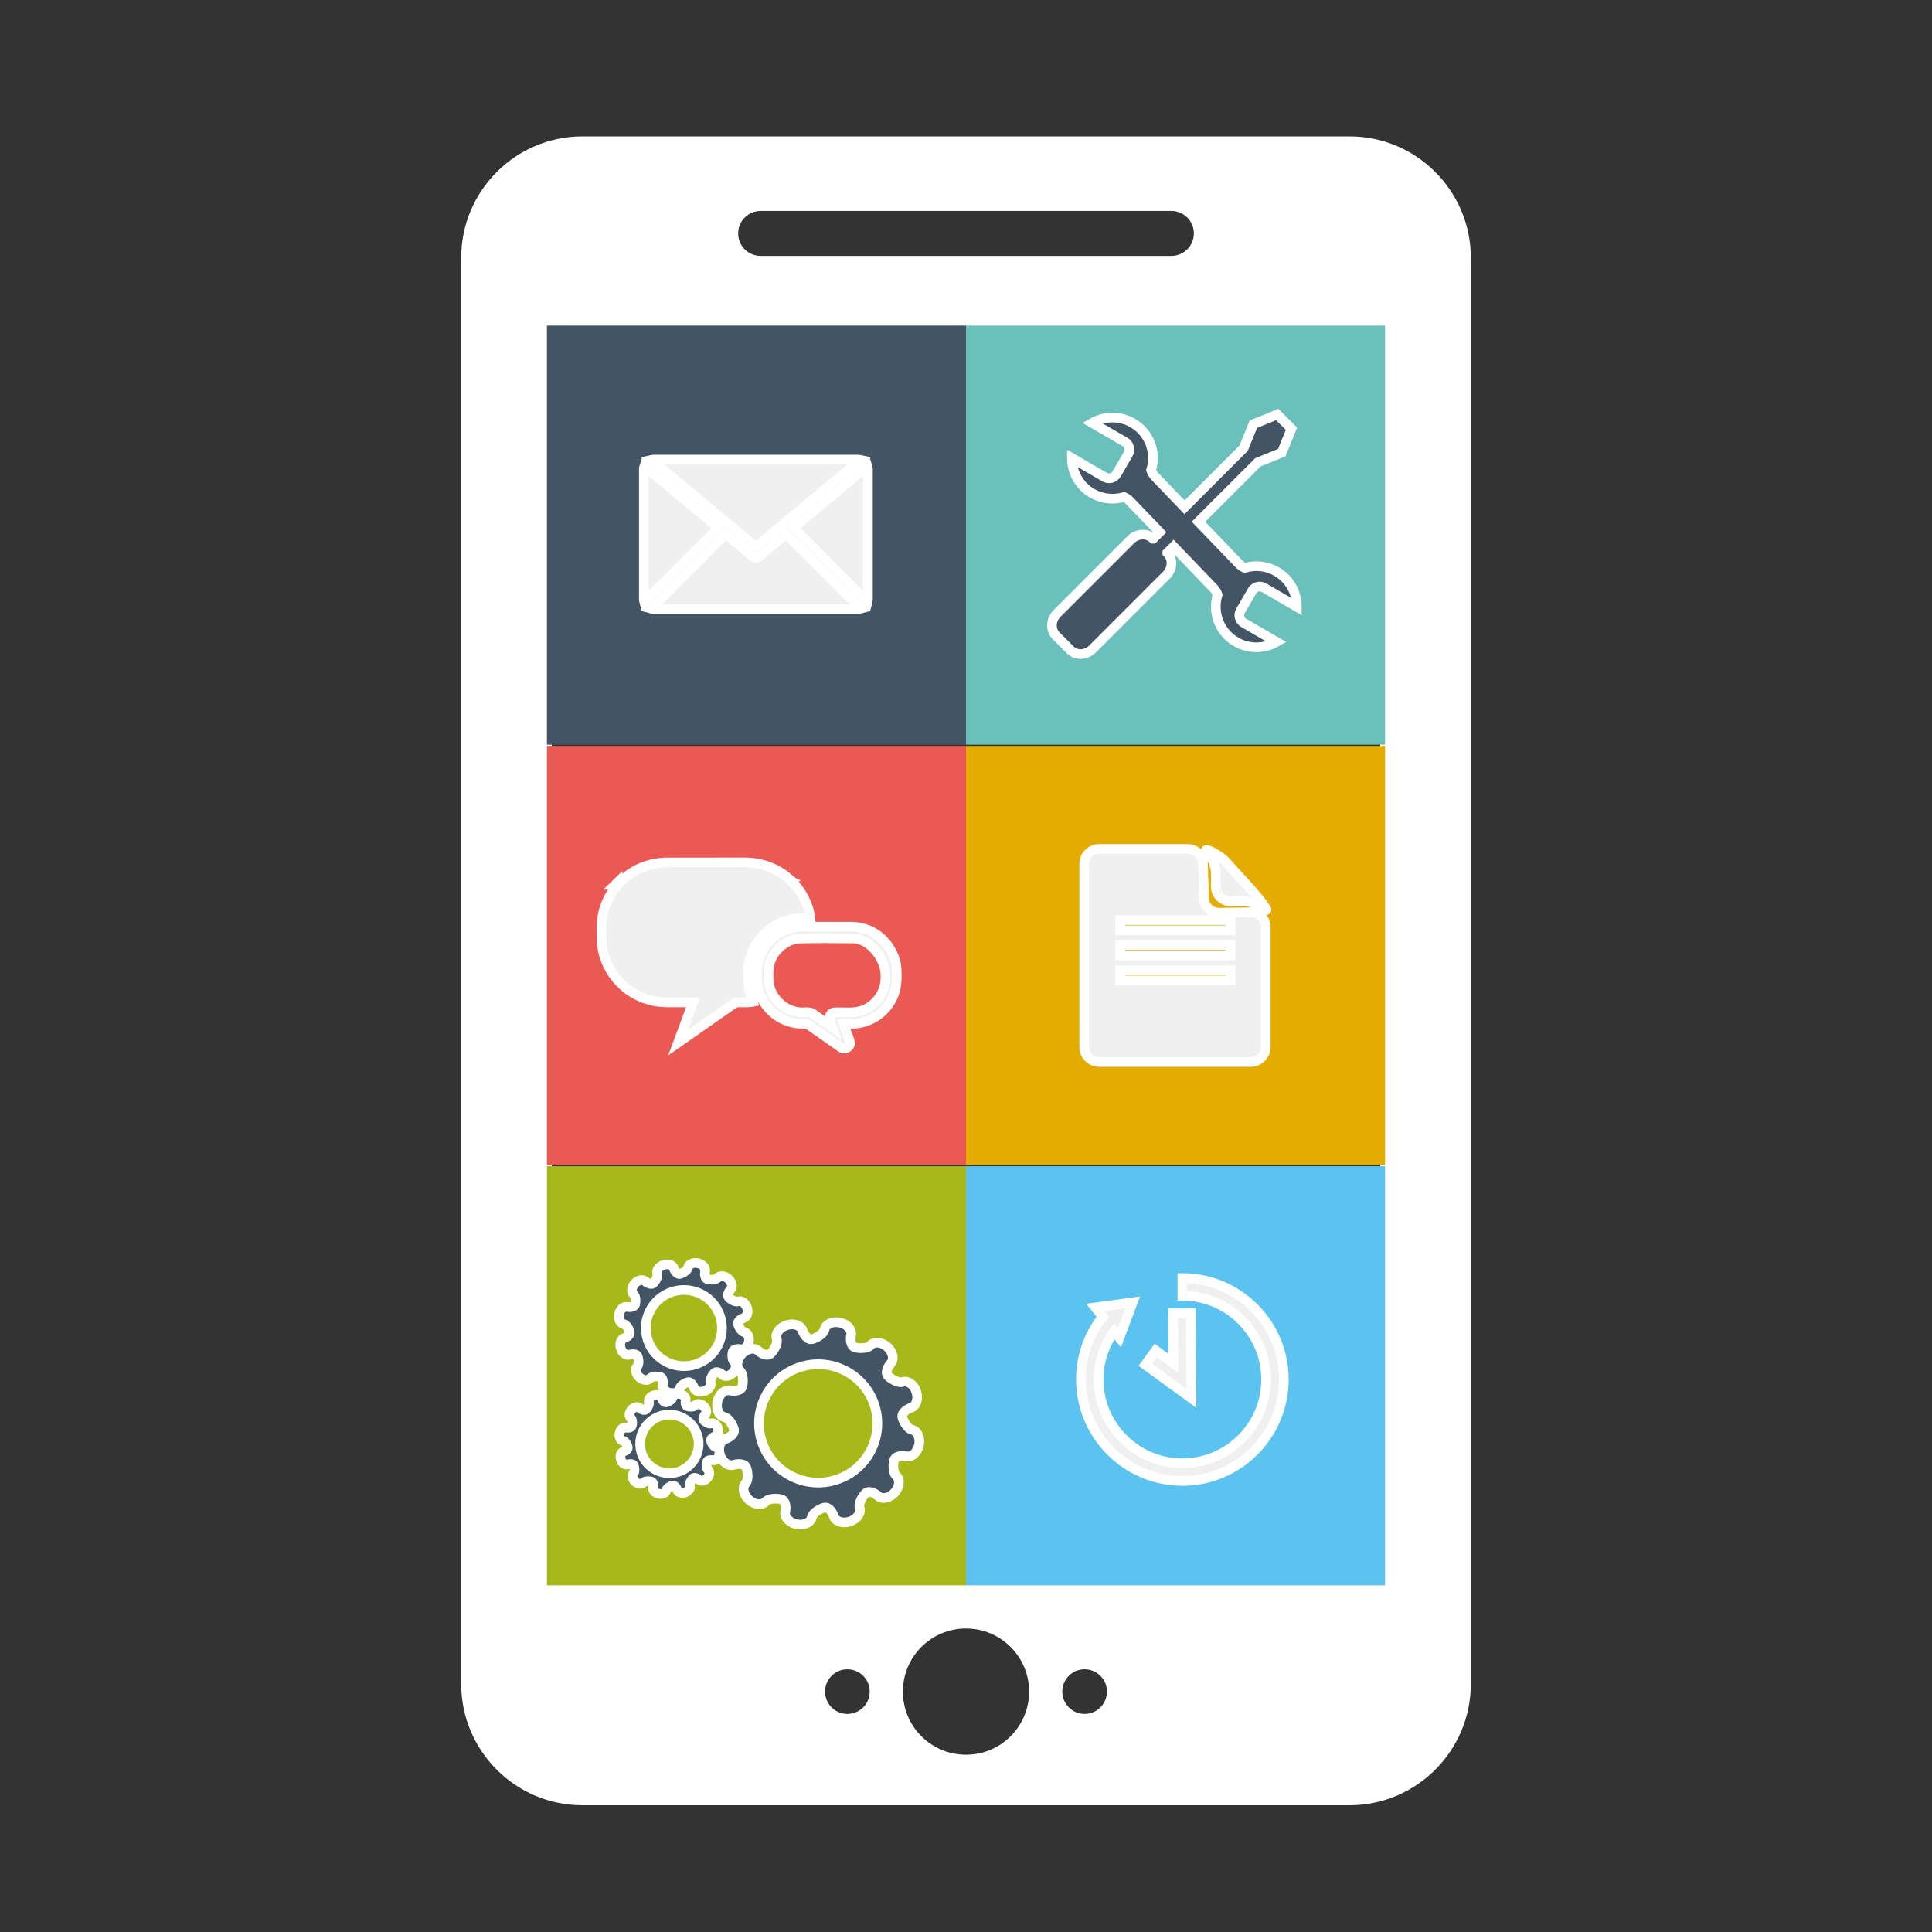 <?xml version="1.0" encoding="utf-8"?>
<!-- Generator: Adobe Illustrator 16.0.0, SVG Export Plug-In . SVG Version: 6.00 Build 0)  -->
<!DOCTYPE svg PUBLIC "-//W3C//DTD SVG 1.1//EN" "http://www.w3.org/Graphics/SVG/1.1/DTD/svg11.dtd">
<svg version="1.1" id="Capa_1" xmlns="http://www.w3.org/2000/svg" xmlns:xlink="http://www.w3.org/1999/xlink" x="0px" y="0px"
	 width="200px" height="200px" viewBox="0 0 200 200" enable-background="new 0 0 200 200" xml:space="preserve">
<rect x="0" y="0" width="200" height="200" fill="#333333" stroke="none"/>
<rect x="78.629" y="27.851" fill="#E5AC00" width="46.021" height="7.142"/>
<rect x="86.564" y="139.729" fill="#ED7061" width="32.929" height="12.695"/>
<g>
	<g>
		<path fill="#FFFFFF" stroke="#FFFFFF" stroke-miterlimit="10" d="M139.72,14.621h-79.44c-6.62,0-12.035,5.416-12.035,12.035
			v147.69c0,6.627,5.416,12.039,12.035,12.033h79.44c6.628,0,12.036-5.414,12.036-12.038V26.656
			C151.756,20.031,146.338,14.621,139.72,14.621z M78.742,21.336h42.517c1.562,0,2.828,1.265,2.828,2.829
			c0,1.56-1.267,2.826-2.828,2.826H78.742c-1.563,0-2.828-1.266-2.828-2.826C75.914,22.601,77.179,21.336,78.742,21.336z
			 M87.722,177.926c-1.554,0-2.812-1.261-2.812-2.813c0-1.552,1.258-2.81,2.812-2.81c1.552,0,2.811,1.258,2.811,2.81
			C90.533,176.665,89.274,177.926,87.722,177.926z M100,182.146c-3.884,0-7.034-3.147-7.034-7.034c0-3.883,3.15-7.031,7.034-7.031
			c3.886,0,7.033,3.148,7.033,7.031C107.033,178.999,103.886,182.146,100,182.146z M112.278,177.926
			c-1.552,0-2.811-1.261-2.811-2.813c0-1.552,1.259-2.81,2.811-2.81c1.553,0,2.811,1.258,2.811,2.81
			C115.089,176.665,113.831,177.926,112.278,177.926z M143.383,164.11H56.618V33.707h86.765V164.11z"/>
	</g>
</g>
<rect x="56.615" y="120.724" fill="#A7B819" width="43.385" height="43.385"/>
<rect x="100" y="120.724" fill="#5AC3EF" width="43.384" height="43.385"/>
<rect x="56.615" y="77.214" fill="#EA5954" width="43.385" height="43.385"/>
<rect x="100" y="77.216" fill="#E5AC00" width="43.384" height="43.383"/>
<rect x="56.616" y="33.707" fill="#435564" width="43.385" height="43.385"/>
<rect x="100" y="33.707" fill="#6AC1BC" width="43.383" height="43.385"/>
<path fill="#435564" stroke="#FFFFFF" stroke-miterlimit="10" d="M110.797,67.282c0.607,0.609,1.641,0.563,2.307-0.103l7.633-7.632
	c0.667-0.666,0.713-1.7,0.103-2.308v-0.002l0.651-0.651l0.553,0.575l0.001-0.002l3.596,3.745c0.19,0.196,0.321,0.425,0.404,0.667
	c-0.563,1.829,0.178,3.869,1.904,4.871c1.344,0.779,2.938,0.726,4.196,0.007l-3.4-1.975c-0.432-0.251-0.578-0.8-0.328-1.23
	l1.203-2.076c0.25-0.429,0.801-0.578,1.231-0.327l3.402,1.974c0.002-1.448-0.744-2.859-2.09-3.641
	c-1.041-0.603-2.232-0.704-3.305-0.388c-0.215-0.091-0.417-0.224-0.591-0.406l-4.2-4.37l6.147-6.146l2.473-1.005l1.006-2.476
	l-1.472-1.471l-2.474,1.005l-1.004,2.476l-6.12,6.12l-3.053-3.178c-0.189-0.199-0.322-0.426-0.404-0.667
	c0.568-1.83-0.175-3.871-1.902-4.872c-1.344-0.781-2.938-0.728-4.196-0.009l3.401,1.975c0.431,0.252,0.575,0.8,0.327,1.231
	l-1.205,2.076c-0.249,0.431-0.8,0.575-1.23,0.327l-3.4-1.976c-0.002,1.451,0.742,2.86,2.089,3.641
	c1.04,0.604,2.233,0.707,3.303,0.39c0.219,0.091,0.42,0.225,0.593,0.405l3.104,3.23l-0.681,0.681h-0.002
	c-0.608-0.606-1.642-0.563-2.309,0.103l-7.632,7.633c-0.666,0.666-0.711,1.699-0.101,2.307L110.797,67.282z"/>
<g>
	<path fill="#F0F0F0" stroke="#FFFFFF" stroke-miterlimit="10" d="M78.249,56.616l10.805-9.002
		c-0.058-0.012-0.112-0.035-0.173-0.035H67.616c-0.058,0-0.112,0.022-0.17,0.035L78.249,56.616z"/>
	<path fill="#F0F0F0" stroke="#FFFFFF" stroke-miterlimit="10" d="M89.848,48.545c0-0.101-0.028-0.194-0.058-0.288l-7.66,6.384
		l7.671,7.673c0.02-0.079,0.047-0.153,0.047-0.235V48.545z"/>
	<path fill="#F0F0F0" stroke="#FFFFFF" stroke-miterlimit="10" d="M66.709,48.255c-0.03,0.093-0.059,0.188-0.059,0.29v13.534
		c0,0.083,0.028,0.158,0.048,0.235l7.672-7.673L66.709,48.255z"/>
	<path fill="#F0F0F0" stroke="#FFFFFF" stroke-miterlimit="10" d="M81.384,55.261l-2.824,2.354c-0.09,0.075-0.198,0.113-0.311,0.113
		c-0.109,0-0.219-0.038-0.309-0.113l-2.823-2.352l-7.734,7.732c0.076,0.021,0.152,0.047,0.233,0.047h21.266
		c0.084,0,0.159-0.026,0.237-0.047L81.384,55.261z"/>
</g>
<g>
	<path fill="#F0F0F0" stroke="#FFFFFF" stroke-miterlimit="10" d="M126.894,89.201c-0.573-0.626-2.061-1.427-2.061-1.175
		c0,0.25,1.043,0.942,1.022,2.485v1.268c0,0.851,0.692,1.535,1.543,1.524l0.93-0.015c1.667-0.066,2.565,0.925,2.758,0.921
		c0.194-0.001-0.98-1.468-1.552-2.097L126.894,89.201z"/>
	<g>
		<g>
			<path fill="#F0F0F0" stroke="#FFFFFF" stroke-miterlimit="10" d="M130.002,94.521c-0.163-0.057-0.337-0.086-0.519-0.084
				l-3.264,0.045c-0.852,0.015-1.565-0.671-1.587-1.52l-0.017-0.596l-0.081-2.944c-0.023-0.849-0.736-1.542-1.587-1.542h-9.166
				c-0.848,0-1.545,0.694-1.545,1.542v18.972c0,0.85,0.697,1.543,1.545,1.543h6.726h8.126h0.85c0.852,0,1.547-0.693,1.547-1.543
				V95.958C131.03,95.293,130.6,94.727,130.002,94.521z M127.386,101.491h-11.423v-1.053h11.423V101.491z M127.386,98.899h-11.423
				v-1.057h11.423V98.899z M127.386,96.303h-11.423v-1.056h11.423V96.303z"/>
		</g>
	</g>
</g>
<g>
	<path fill="#F0F0F0" stroke="#FFFFFF" stroke-miterlimit="10" d="M81.98,91.244c0.002-0.001,0.002-0.003,0.004-0.005
		c-0.002-0.001-0.004-0.003-0.006-0.005c-0.006-0.007-0.011-0.01-0.017-0.017c-0.013-0.013-0.023-0.026-0.034-0.041
		c-0.11-0.06-0.195-0.153-0.287-0.232c-1.245-1.106-2.914-1.678-4.569-1.67c-2.761,0.005-5.515,0-8.276,0.005
		c-0.732,0.053-1.468,0.162-2.153,0.445c-1.052,0.368-1.966,1.057-2.722,1.867v-0.005c-0.004,0.005-0.007,0.007-0.011,0.01
		c0.001,0,0.001,0,0.004,0c-0.542,0.676-1.032,1.467-1.299,2.294c-0.411,1.144-0.382,2.384-0.334,3.584
		c0.129,2.338,1.617,4.54,3.721,5.574c1.006,0.515,2.148,0.735,3.273,0.72c0.812,0.011,1.629-0.018,2.444,0.016
		c-0.49,1.393-1.02,2.771-1.532,4.156c1.952-1.359,3.9-2.72,5.846-4.088c0.057-0.028,0.11-0.078,0.176-0.078
		c0.59-0.027,1.187,0.042,1.771-0.077c-0.054-0.257-0.202-0.482-0.264-0.741c-0.306-0.871-0.282-1.803-0.252-2.708
		c-0.058-0.187,0.067-0.357,0.075-0.539c0.37-2.359,2.422-4.327,4.79-4.617c0.512-0.083,1.032-0.029,1.545-0.059
		C83.723,93.609,82.975,92.269,81.98,91.244z"/>
	<path fill="#F0F0F0" stroke="#FFFFFF" stroke-miterlimit="10" d="M92.821,100.582c0-0.214-0.012-0.373-0.04-0.647
		c-0.237-1.479-1.294-2.906-2.639-3.545c-0.657-0.303-1.374-0.465-2.095-0.459c-1.689,0.003-3.383-0.011-5.072,0.003
		c-1.401,0.035-2.764,0.728-3.617,1.842c-0.688,0.886-1.042,2.021-0.99,3.14c-0.048,0.977,0.183,1.972,0.703,2.802
		c0.81,1.355,2.346,2.245,3.929,2.259c0.22,0.038,0.474-0.057,0.665,0.083c1.134,0.798,2.271,1.59,3.41,2.382
		c0.397,0.291,1.024-0.092,0.915-0.585c-0.178-0.636-0.483-1.229-0.661-1.87c0.608-0.02,1.234,0.043,1.827-0.12
		c1.302-0.287,2.459-1.157,3.101-2.329C92.759,102.646,92.88,101.652,92.821,100.582z M91.653,101.394
		c-0.042,1.353-0.947,2.626-2.2,3.134c-0.985,0.431-2.076,0.209-3.119,0.275c-0.316,0.055-0.535,0.39-0.458,0.7
		c0.076,0.29,0.205,0.57,0.301,0.855c-0.647-0.449-1.292-0.902-1.938-1.354c-0.441-0.393-1.062-0.118-1.589-0.237
		c-1.579-0.194-2.914-1.548-3.066-3.13c-0.033-0.621-0.067-1.257,0.097-1.866c0.338-1.362,1.573-2.439,2.96-2.612
		c1.9-0.052,3.798-0.028,5.692-0.014c1.695,0.056,3.184,1.92,3.32,3.606C91.651,100.964,91.676,101.182,91.653,101.394z"/>
</g>
<g>
	<path fill="#435564" stroke="#FFFFFF" stroke-miterlimit="10" d="M76.602,141.912c0.418,0.378,0.331,1.42,0.199,1.713
		c-0.132,0.293-0.691,0.438-1.242,0.317c-0.549-0.117-1.132,0.4-1.295,1.157c-0.162,0.758,0.153,1.471,0.703,1.591
		c0.55,0.117,0.996,1.057,1.027,1.376c0.032,0.325-0.378,0.731-0.915,0.901c-0.535,0.174-0.779,0.918-0.543,1.652
		c0.235,0.734,0.868,1.193,1.403,1.024c0.535-0.173,1.106-0.084,1.268,0.195c0.162,0.281,0.348,1.305-0.03,1.723
		c-0.377,0.414-0.219,1.181,0.354,1.701c0.573,0.517,1.351,0.6,1.727,0.184c0.377-0.416,1.418-0.331,1.712-0.201
		c0.294,0.134,0.438,0.691,0.319,1.243c-0.118,0.548,0.402,1.132,1.158,1.296c0.756,0.162,1.469-0.153,1.588-0.703
		c0.118-0.551,1.057-0.996,1.38-1.029c0.322-0.031,0.726,0.38,0.899,0.914c0.171,0.537,0.914,0.779,1.65,0.544
		c0.734-0.237,1.197-0.87,1.026-1.403c-0.173-0.535,0.428-1.396,0.687-1.583c0.259-0.187,0.813-0.032,1.23,0.345
		c0.416,0.377,1.18,0.22,1.699-0.353c0.52-0.573,0.602-1.351,0.185-1.729c-0.416-0.381-0.332-1.42-0.198-1.715
		c0.132-0.291,0.691-0.435,1.242-0.314c0.549,0.119,1.132-0.401,1.295-1.157c0.162-0.757-0.155-1.472-0.703-1.59
		c-0.55-0.118-0.994-1.059-1.029-1.379c-0.032-0.323,0.381-0.729,0.916-0.902c0.535-0.173,0.778-0.913,0.542-1.648
		c-0.236-0.737-0.867-1.196-1.402-1.022c-0.536,0.169-1.397-0.431-1.584-0.69c-0.186-0.26-0.031-0.813,0.347-1.229
		c0.377-0.417,0.217-1.183-0.354-1.702c-0.572-0.517-1.35-0.6-1.728-0.184c-0.378,0.417-1.418,0.331-1.711,0.198
		c-0.294-0.135-0.438-0.69-0.319-1.243c0.118-0.549-0.402-1.131-1.158-1.293c-0.755-0.165-1.471,0.153-1.589,0.702
		c-0.117,0.55-1.058,0.996-1.38,1.026c-0.323,0.033-0.727-0.378-0.9-0.911c-0.171-0.539-0.914-0.783-1.649-0.545
		c-0.737,0.238-1.197,0.865-1.025,1.403c0.17,0.536-0.428,1.395-0.688,1.582c-0.263,0.188-0.813,0.033-1.23-0.346
		c-0.416-0.376-1.18-0.217-1.7,0.354C76.267,140.758,76.185,141.535,76.602,141.912z M82.821,141.519
		c3.221-1.038,6.673,0.734,7.708,3.954c1.037,3.223-0.733,6.676-3.955,7.71c-3.222,1.036-6.673-0.735-7.709-3.957
		C77.829,146.006,79.599,142.556,82.821,141.519z"/>
	<path fill="#435564" stroke="#FFFFFF" stroke-miterlimit="10" d="M65.589,133.981c0.269,0.243,0.213,0.912,0.129,1.1
		c-0.085,0.192-0.445,0.282-0.8,0.206c-0.353-0.074-0.728,0.26-0.833,0.745c-0.105,0.487,0.098,0.947,0.453,1.022
		c0.353,0.076,0.638,0.681,0.659,0.888c0.022,0.209-0.244,0.469-0.587,0.579c-0.344,0.11-0.502,0.588-0.349,1.061
		c0.151,0.475,0.556,0.772,0.901,0.658c0.346-0.11,0.71-0.054,0.816,0.129c0.104,0.18,0.222,0.839-0.02,1.107
		c-0.242,0.266-0.139,0.758,0.228,1.094c0.369,0.333,0.869,0.387,1.111,0.119c0.244-0.271,0.913-0.214,1.102-0.128
		c0.188,0.084,0.28,0.444,0.205,0.796c-0.077,0.355,0.258,0.732,0.744,0.836c0.487,0.103,0.946-0.098,1.023-0.452
		c0.076-0.354,0.68-0.642,0.887-0.661c0.208-0.021,0.468,0.243,0.579,0.587c0.11,0.345,0.588,0.499,1.062,0.349
		c0.473-0.152,0.77-0.558,0.66-0.902c-0.112-0.345,0.275-0.897,0.442-1.02c0.167-0.12,0.523-0.02,0.791,0.224
		c0.268,0.244,0.76,0.14,1.093-0.229c0.334-0.369,0.387-0.868,0.12-1.112c-0.269-0.241-0.213-0.911-0.128-1.1
		c0.086-0.188,0.445-0.281,0.798-0.205c0.355,0.076,0.729-0.259,0.834-0.743c0.104-0.488-0.1-0.947-0.452-1.022
		c-0.353-0.074-0.642-0.682-0.662-0.889c-0.02-0.208,0.244-0.468,0.587-0.579c0.345-0.11,0.504-0.588,0.351-1.061
		c-0.153-0.472-0.559-0.771-0.903-0.66c-0.344,0.114-0.899-0.275-1.017-0.443c-0.122-0.165-0.021-0.52,0.221-0.788
		c0.243-0.27,0.14-0.762-0.228-1.096c-0.369-0.332-0.87-0.385-1.111-0.117c-0.243,0.268-0.912,0.211-1.1,0.128
		c-0.19-0.088-0.283-0.444-0.206-0.8c0.075-0.354-0.26-0.729-0.745-0.833c-0.487-0.104-0.945,0.099-1.021,0.451
		c-0.076,0.354-0.682,0.643-0.887,0.664c-0.209,0.02-0.468-0.245-0.58-0.591c-0.11-0.343-0.588-0.5-1.061-0.35
		c-0.474,0.153-0.77,0.56-0.66,0.903c0.112,0.347-0.274,0.896-0.442,1.017c-0.167,0.123-0.524,0.021-0.792-0.222
		c-0.267-0.24-0.758-0.139-1.093,0.229C65.374,133.239,65.32,133.739,65.589,133.981z M69.588,133.729
		c2.074-0.668,4.294,0.473,4.96,2.545c0.667,2.073-0.472,4.293-2.546,4.96c-2.071,0.665-4.291-0.476-4.958-2.547
		C66.379,136.615,67.518,134.395,69.588,133.729z"/>
	<path fill="#435564" stroke="#FFFFFF" stroke-miterlimit="10" d="M65.293,146.785c0.206,0.186,0.163,0.701,0.098,0.846
		s-0.341,0.216-0.614,0.158c-0.271-0.061-0.56,0.198-0.639,0.57c-0.081,0.374,0.075,0.728,0.348,0.785
		c0.27,0.059,0.492,0.524,0.507,0.681c0.016,0.163-0.186,0.363-0.453,0.447c-0.263,0.085-0.384,0.454-0.266,0.818
		c0.114,0.361,0.427,0.589,0.691,0.505c0.266-0.087,0.549-0.041,0.627,0.097c0.081,0.141,0.172,0.646-0.015,0.85
		c-0.186,0.207-0.107,0.587,0.177,0.844c0.283,0.254,0.667,0.294,0.853,0.091c0.188-0.207,0.703-0.165,0.847-0.1
		c0.145,0.066,0.217,0.342,0.158,0.615c-0.059,0.271,0.199,0.561,0.572,0.642c0.374,0.078,0.728-0.079,0.787-0.351
		c0.058-0.271,0.522-0.492,0.681-0.508c0.16-0.016,0.36,0.188,0.445,0.454c0.085,0.263,0.452,0.383,0.815,0.268
		c0.364-0.117,0.592-0.43,0.507-0.692c-0.084-0.269,0.213-0.692,0.34-0.784c0.13-0.094,0.403-0.014,0.609,0.171
		c0.206,0.186,0.584,0.106,0.839-0.177c0.257-0.28,0.298-0.666,0.092-0.854c-0.206-0.187-0.163-0.702-0.097-0.846
		c0.064-0.146,0.341-0.215,0.613-0.155c0.271,0.057,0.561-0.2,0.641-0.573c0.08-0.373-0.076-0.728-0.347-0.786
		c-0.274-0.059-0.493-0.521-0.509-0.683c-0.017-0.16,0.188-0.36,0.452-0.444c0.266-0.086,0.386-0.452,0.27-0.815
		c-0.119-0.364-0.429-0.593-0.696-0.507c-0.263,0.086-0.689-0.212-0.782-0.339c-0.093-0.133-0.015-0.403,0.172-0.609
		c0.186-0.208,0.106-0.586-0.178-0.841c-0.283-0.257-0.667-0.297-0.853-0.091c-0.186,0.205-0.703,0.163-0.846,0.097
		c-0.146-0.064-0.215-0.342-0.158-0.614c0.059-0.27-0.2-0.56-0.573-0.641c-0.375-0.078-0.725,0.078-0.784,0.348
		c-0.058,0.274-0.524,0.495-0.683,0.51c-0.16,0.017-0.359-0.188-0.444-0.454c-0.086-0.263-0.454-0.384-0.817-0.268
		c-0.364,0.117-0.591,0.43-0.507,0.696c0.087,0.264-0.212,0.688-0.339,0.782c-0.13,0.091-0.402,0.016-0.608-0.173
		c-0.206-0.187-0.584-0.108-0.841,0.178C65.127,146.214,65.086,146.596,65.293,146.785z M68.366,146.586
		c1.594-0.511,3.3,0.365,3.812,1.959c0.514,1.592-0.363,3.3-1.954,3.813c-1.594,0.513-3.3-0.364-3.813-1.956
		C65.899,148.808,66.774,147.102,68.366,146.586z"/>
</g>
<g>
	<g>
		<polygon fill="#F0F0F0" stroke="#FFFFFF" stroke-miterlimit="10" points="123.271,135.926 121.437,135.937 121.47,141.132 
			119.637,139.802 118.56,141.284 123.328,144.744 		"/>
		<path fill="#F0F0F0" stroke="#FFFFFF" stroke-miterlimit="10" d="M122.399,132.303v1.834c4.779,0,8.667,3.889,8.667,8.666
			c0,4.779-3.886,8.67-8.667,8.67c-4.779,0-8.667-3.891-8.667-8.67c0-1.815,0.569-3.553,1.607-5.008l0.543,0.683l1.373-3.658
			l-3.875,0.523l0.771,0.962c-1.459,1.847-2.255,4.119-2.255,6.498c0,5.793,4.71,10.505,10.502,10.505
			c5.79,0,10.503-4.713,10.503-10.505C132.902,137.014,128.189,132.303,122.399,132.303z"/>
	</g>
</g>
</svg>
